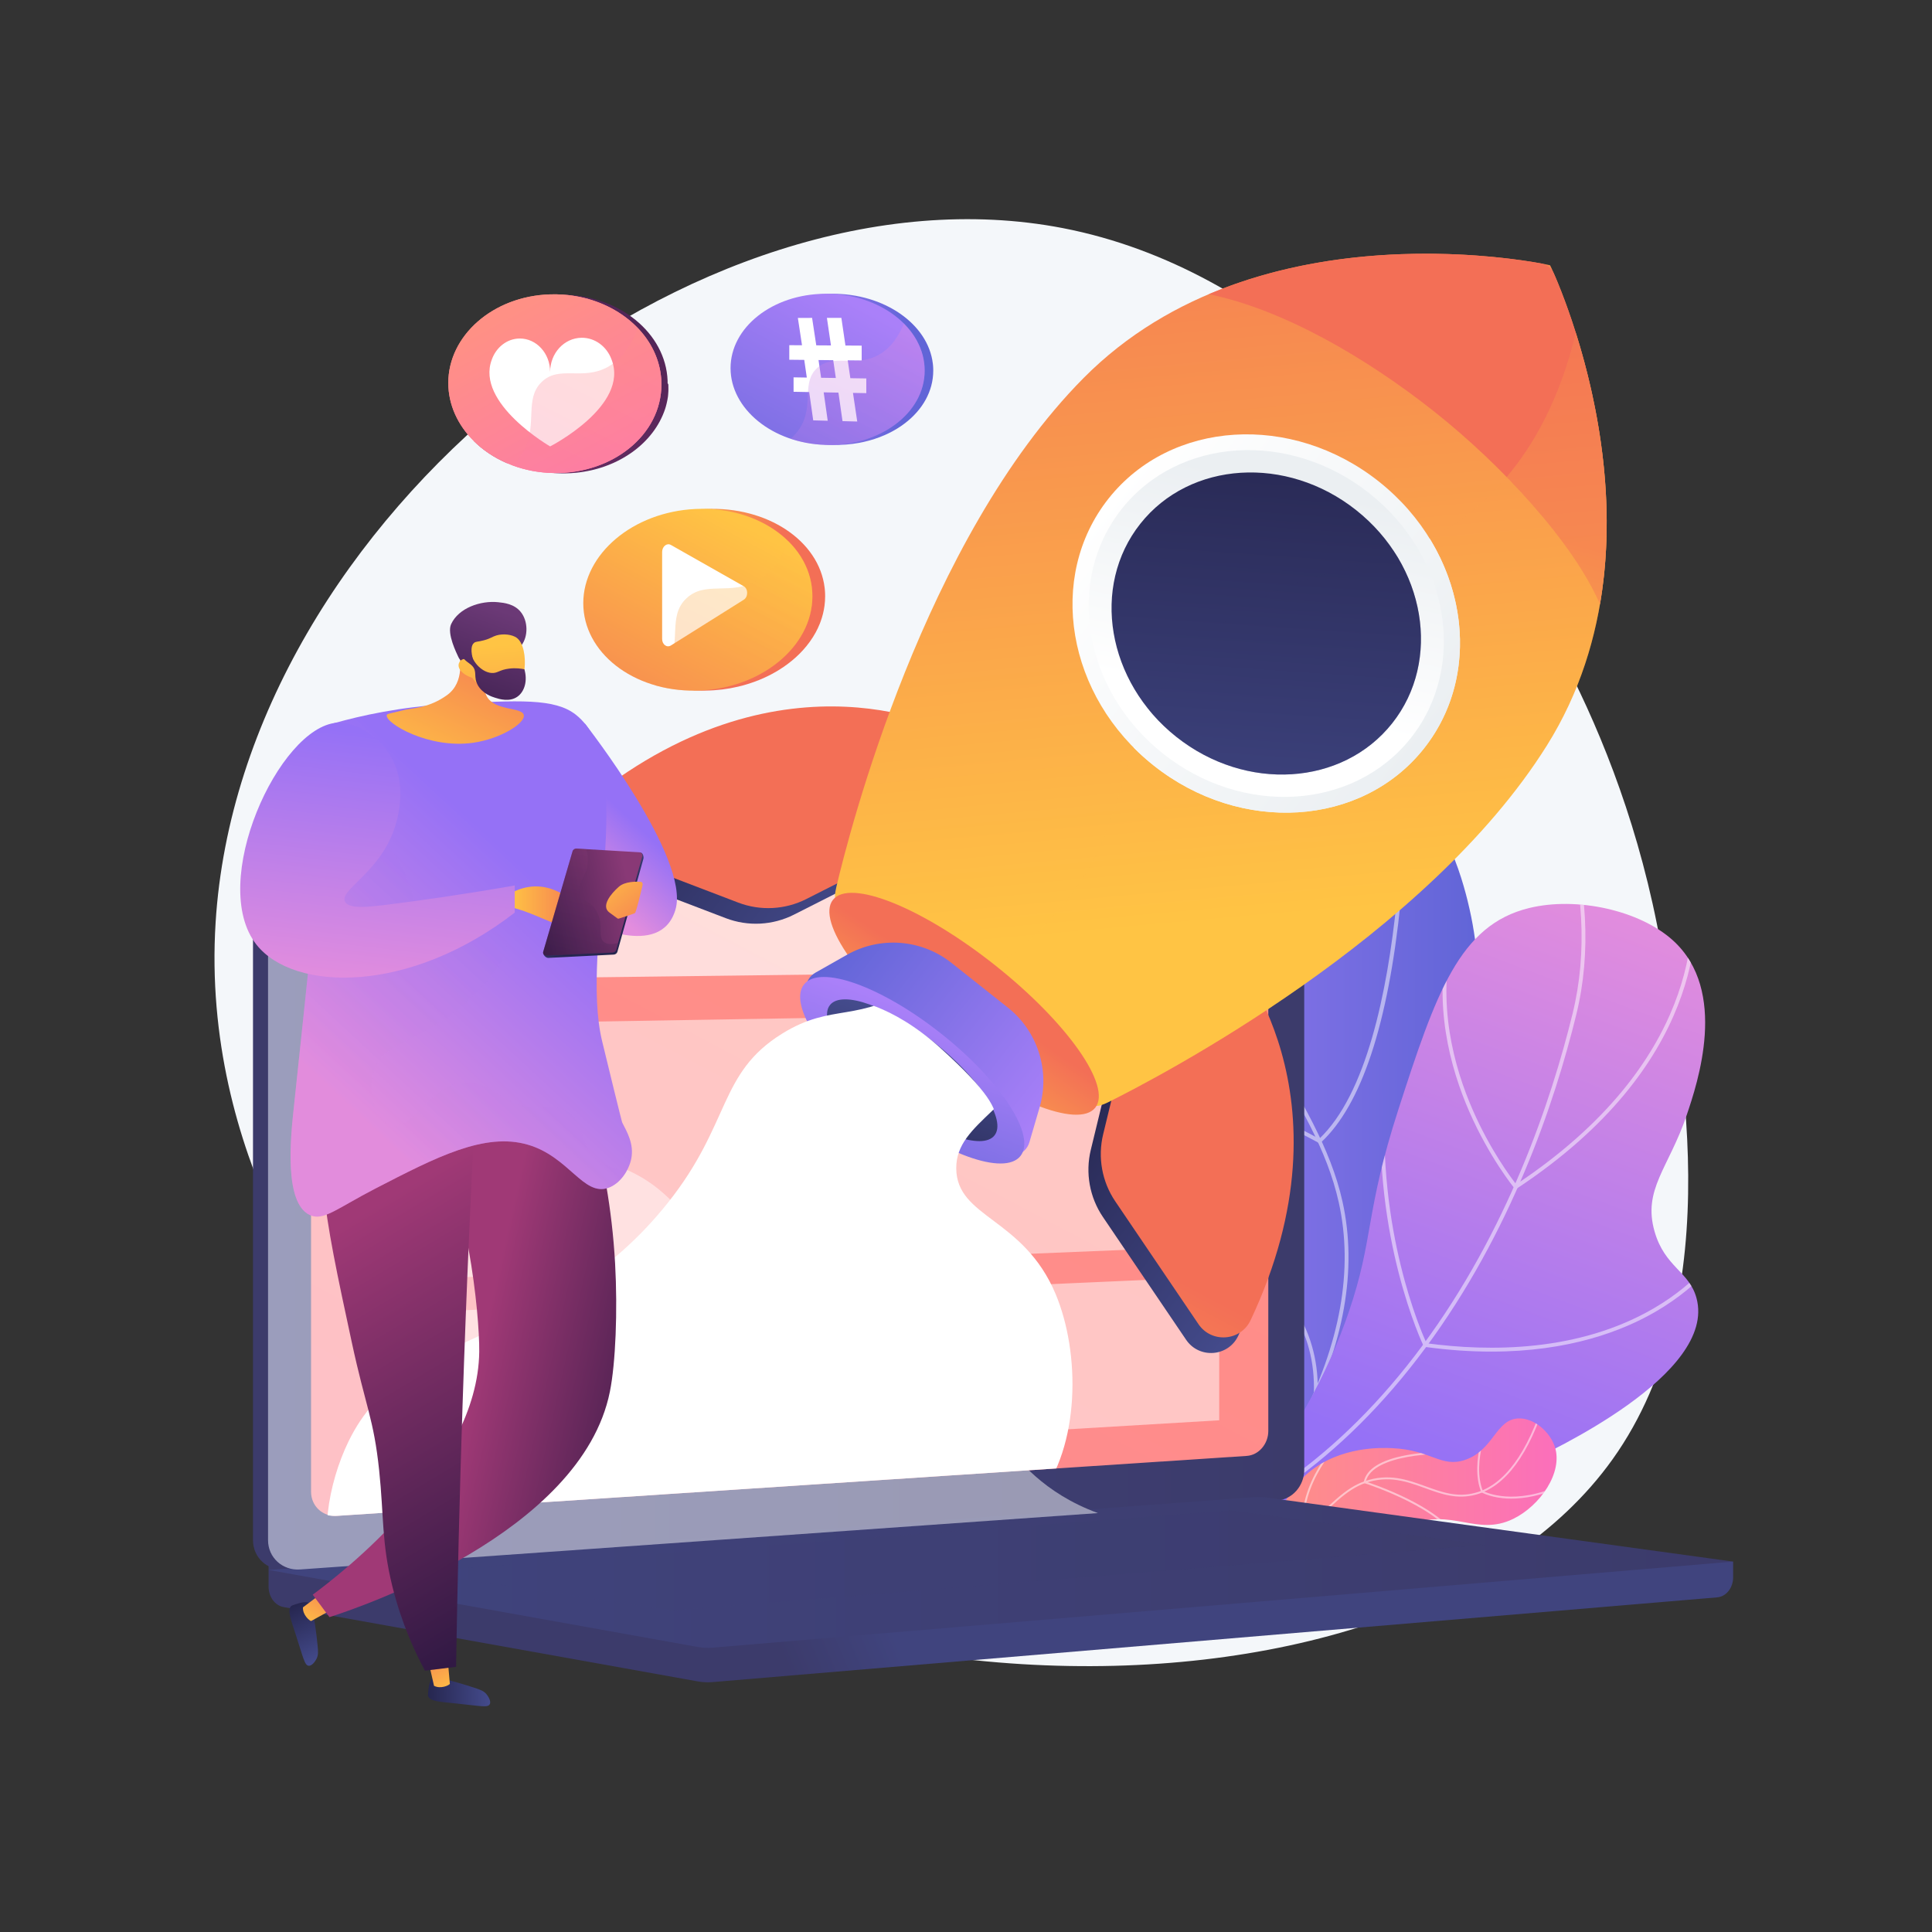 <?xml version="1.0" encoding="utf-8"?>
<!-- Generator: Adobe Illustrator 27.5.0, SVG Export Plug-In . SVG Version: 6.00 Build 0)  -->
<svg version="1.1" xmlns="http://www.w3.org/2000/svg" xmlns:xlink="http://www.w3.org/1999/xlink" x="0px" y="0px"
	 viewBox="0 0 3710 3710" style="enable-background:new 0 0 3710 3710;" xml:space="preserve">
<rect x="0" y="0" width="3710" height="3710" fill="#333333" stroke="none"/>
<g id="Background">
	<g>
		<g>
			<rect style="fill:transparent;" width="3710" height="3710"/>
		</g>
	</g>
</g>
<g id="Illustration">
	<g>
		<path style="fill:#F4F7FA;" d="M3181.89,1775.175c46.765,234.353,141.547,709.328-85.271,1027.073
			c-411.652,576.677-1811.64,536.039-2402.986-191.03c-51.125-62.859-307.589-390.748-279.607-839.734
			c48.537-778.781,924.637-1469.054,1626.768-1333.479c410.924,79.345,684.041,426.457,796.48,569.36
			C2883.612,1066.259,3095.829,1343.902,3181.89,1775.175z"/>
		<g>
			<g>
				<g>
					<defs>
						<path id="SVGID_1_" d="M2326.798,2958.593c37.124-99.07,76.347-249.565,44.049-419.028
							c-42.36-222.248-170.518-281.85-324.992-617.262c-97.672-212.078-163.699-361.066-96.746-491.251
							c52.468-102.019,180.317-180.276,289.561-163.665c90.833,13.812,179.439,94.828,226.716,160.543
							c38.531,53.557,51.646,99.781,100.462,113.913c49.889,14.442,78.219-21.667,121.853-14.27
							c88.488,15.001,127.917,189.946,134.289,218.22c70.886,314.519-94.467,631.889-168.262,769.458
							C2592.712,2628.996,2491.205,2790.542,2326.798,2958.593z"/>
					</defs>
					
						<linearGradient id="SVGID_00000142135570884631047860000009337450784238444945_" gradientUnits="userSpaceOnUse" x1="1921.92" y1="2111.874" x2="2839.27" y2="2111.874">
						<stop  offset="0" style="stop-color:#AA80F9"/>
						<stop  offset="0.996" style="stop-color:#6165D7"/>
					</linearGradient>
					
						<use xlink:href="#SVGID_1_"  style="overflow:visible;fill:url(#SVGID_00000142135570884631047860000009337450784238444945_);"/>
					<clipPath id="SVGID_00000170989034074763157310000015372316810539158178_">
						<use xlink:href="#SVGID_1_"  style="overflow:visible;"/>
					</clipPath>
					<g style="opacity:0.5;clip-path:url(#SVGID_00000170989034074763157310000015372316810539158178_);">
						<path style="fill:#FFFFFF;" d="M2273.722,3049.86l-5.377-4.999c97.562-104.931,174.018-210.351,227.25-313.333
							c78.467-151.81,103.775-293.994,75.216-422.602c-22.371-100.743-76.173-190.045-150.636-313.642
							c-59.445-98.671-110.482-163.246-155.511-220.219c-58.878-74.5-105.385-133.345-142.741-233.62
							c-37.905-101.763-53.511-213.809-46.384-333.026l7.328,0.437c-7.063,118.19,8.393,229.229,45.94,330.026
							c36.952,99.193,83.142,157.637,141.619,231.63c45.166,57.145,96.354,121.914,156.039,220.983
							c72.007,119.52,128.885,213.925,151.518,315.839c28.939,130.333,3.417,274.188-75.865,427.566
							C2448.579,2838.473,2371.735,2944.441,2273.722,3049.86z"/>
						<path style="fill:#FFFFFF;" d="M2370.825,1924.862c-21.905,0-94.554-2.576-181.034-33.277
							c-95.389-33.865-227.734-109.832-316.522-279.431l6.503-3.406c87.62,167.366,218.129,242.366,312.184,275.814
							c89.054,31.667,163.162,33.116,181.124,32.951c-35.611-213.947,6.701-380.036,48.65-481.943
							c45.793-111.25,101.168-172.293,101.724-172.898l5.41,4.964c-0.549,0.597-55.193,60.899-100.48,171.053
							c-41.777,101.625-83.906,267.702-47.359,481.784l0.699,4.089l-4.145,0.197
							C2377.447,1924.764,2375.098,1924.862,2370.825,1924.862z"/>
						<path style="fill:#FFFFFF;" d="M2534.385,2195.875l-2.323-1.311c-1.162-0.652-117.588-65.864-247.09-108.387
							c-128.713-42.268-346.494,28.462-348.681,29.183l-2.294-6.973c2.205-0.726,222.252-72.201,353.263-29.187
							c120.015,39.407,228.831,98.184,246.05,107.661c180.643-170.761,161.868-781.714,161.656-787.887l7.335-0.251
							c0.054,1.556,5.13,157.573-12.623,332.512c-23.891,235.438-75.477,391.157-153.328,462.833L2534.385,2195.875z"/>
						<path style="fill:#FFFFFF;" d="M2522.027,2693.819l0.466-7.301c7.744-121.485-49.26-216.908-169.425-283.62
							c-89.936-49.928-183.303-64.023-184.235-64.161l1.061-7.263c0.947,0.138,95.644,14.434,186.738,65.005
							c118.689,65.893,178.582,163.66,173.58,283.104c22.719-15.608,106.292-75.346,200.479-171.214
							c101.469-103.28,236.37-270.828,302.817-482.506l129.096-411.261l7.005,2.198l-129.096,411.261
							c-66.905,213.142-202.638,381.712-304.72,485.593c-110.579,112.522-206.674,175.552-207.632,176.174L2522.027,2693.819z"/>
					</g>
				</g>
			</g>
			<g>
				<g>
					<defs>
						<path id="SVGID_00000023275108963909559480000017261846173538262168_" d="M2342.522,2930.809
							c167.04-0.526,379.757-25.029,582.786-119.297c51.813-24.057,371.892-172.674,332.467-318.735
							c-13.888-51.45-60.655-59.133-80.424-127.597c-23.426-81.125,27.241-122.266,61.636-224.003
							c20.523-60.705,80.586-238.361-26.453-335.335c-63.964-57.948-184.705-84.464-276.187-62.149
							c-134.185,32.732-179.126,164.106-251.324,387.71c-64,198.216-46.572,246.543-95.149,388.473
							C2553.822,2625.21,2485.411,2770.423,2342.522,2930.809z"/>
					</defs>
					
						<linearGradient id="SVGID_00000122002343622576423290000005356259129093574316_" gradientUnits="userSpaceOnUse" x1="3168.577" y1="1749.677" x2="2767.754" y2="2825.571">
						<stop  offset="0.004" style="stop-color:#E38DDD"/>
						<stop  offset="1" style="stop-color:#9571F6"/>
					</linearGradient>
					
						<use xlink:href="#SVGID_00000023275108963909559480000017261846173538262168_"  style="overflow:visible;fill:url(#SVGID_00000122002343622576423290000005356259129093574316_);"/>
					<clipPath id="SVGID_00000029752623613865299630000005449557778021633424_">
						<use xlink:href="#SVGID_00000023275108963909559480000017261846173538262168_"  style="overflow:visible;"/>
					</clipPath>
					<g style="opacity:0.5;clip-path:url(#SVGID_00000029752623613865299630000005449557778021633424_);">
						<path style="fill:#FFFFFF;" d="M1913.418,3025.933c-93.396,0-188.995-12.414-286.08-37.235l1.818-7.113
							c183.312,46.866,361.256,49.224,528.885,7.02c223.306-56.224,416.142-192.243,573.148-404.277
							c163.535-220.854,247.244-468.834,288.666-637.974c28.674-117.068,21.633-246.308-20.923-384.127l7.012-2.165
							c42.957,139.106,50.034,269.661,21.045,388.038c-41.587,169.796-125.637,418.763-289.899,640.597
							c-158.042,213.436-352.259,350.38-577.257,407.029C2079.839,3015.866,1997.521,3025.933,1913.418,3025.933z"/>
						<path style="fill:#FFFFFF;" d="M2910.083,2284.101l-2.104-2.545c-0.473-0.575-47.951-58.543-86.717-147.368
							c-35.819-82.076-71.383-208.109-37.385-342.436l7.12,1.803c-33.47,132.233,1.595,256.518,36.909,337.495
							c33.772,77.451,74.198,131.152,83.68,143.249c351.656-233.814,345.508-497.019,335.212-572.277
							c-0.319-2.328-0.43-3.166-0.43-3.791h7.342h-3.671l3.671-0.057c0.021,0.432,0.161,1.393,0.362,2.854
							c10.472,76.53,16.811,344.617-341.235,581.254L2910.083,2284.101z"/>
						<path style="fill:#FFFFFF;" d="M2863.936,2595.472c-39.293,0-81.766-2.755-127.573-9.025l-1.943-0.265l-0.86-1.766
							c-0.986-2.029-98.476-206.063-80.296-484.953l18.324-281.148l7.328,0.477l-18.323,281.148
							c-17.151,263.117,69.286,458.984,78.747,479.501c119.707,16.142,291.99,17.322,436.914-67.4
							c87.107-50.923,123.446-109.631,123.804-110.219l6.278,3.809c-1.488,2.45-37.421,60.626-125.956,112.503
							C3115.915,2555.905,3012.822,2595.472,2863.936,2595.472z"/>
					</g>
				</g>
			</g>
			<g>
				<g>
					<defs>
						<path id="SVGID_00000042713866876469628020000004099912193948456596_" d="M2440.771,3005.961
							c-0.428-16.97-1.417-117.028,72.248-178.332c61.67-51.322,142.147-47.593,160.789-46.729
							c75.065,3.478,93.661,38.253,139.844,22.42c54.84-18.802,58.66-78.138,102.459-79.546
							c30.215-0.971,60.379,26.239,69.619,54.355c16.22,49.351-28.152,113.258-79.809,138.497
							c-71.169,34.772-117.839-22.579-201.98,12.602c-48.896,20.444-47.941,46.002-99.128,68.81
							C2545.373,3024.523,2483.932,3016.864,2440.771,3005.961z"/>
					</defs>
					
						<linearGradient id="SVGID_00000042723852823731022720000006682105604569490324_" gradientUnits="userSpaceOnUse" x1="2440.696" y1="2869.885" x2="2989.127" y2="2869.885">
						<stop  offset="0" style="stop-color:#FF9085"/>
						<stop  offset="1" style="stop-color:#FB6FBB"/>
					</linearGradient>
					
						<use xlink:href="#SVGID_00000042713866876469628020000004099912193948456596_"  style="overflow:visible;fill:url(#SVGID_00000042723852823731022720000006682105604569490324_);"/>
					<clipPath id="SVGID_00000176754990557760428680000006014324720919716737_">
						<use xlink:href="#SVGID_00000042713866876469628020000004099912193948456596_"  style="overflow:visible;"/>
					</clipPath>
					<g style="opacity:0.5;clip-path:url(#SVGID_00000176754990557760428680000006014324720919716737_);">
						<path style="fill:#FFFFFF;" d="M2417.435,3043.638l-2.918-2.23c25.218-32.938,52.798-64.763,81.977-94.59
							c58.405-59.703,87.724-89.671,123.453-102.215c46.503-16.32,82.734-3.15,117.771,9.583
							c31.011,11.266,60.309,21.912,95.332,12.41c55.648-15.092,100.405-76.098,133.018-181.323l3.506,1.086
							c-33.012,106.505-78.622,168.337-135.564,183.778c-36.145,9.805-65.969-1.029-97.544-12.503
							c-34.442-12.51-70.053-25.454-115.301-9.569c-34.926,12.261-64.041,42.023-122.048,101.319
							C2470.043,2979.106,2442.559,3010.818,2417.435,3043.638z"/>
						<path style="fill:#FFFFFF;" d="M2902.196,2877.778c-6.041,0-11.49-0.315-16.33-0.812
							c-26.229-2.689-40.228-10.87-40.813-11.218l-0.531-0.317l-0.233-0.575c-23.235-57.767,14.469-141.039,14.853-141.874
							l3.334,1.534c-0.376,0.817-37.156,82.09-15.022,138.364c5.887,3.123,60.571,29.54,151.073-12.119l1.534,3.334
							C2959.49,2872.77,2926.209,2877.778,2902.196,2877.778z"/>
						<path style="fill:#FFFFFF;" d="M2800.773,2966.545c-24.146-68.619-179.202-117.968-180.765-118.459l-1.57-0.491l0.319-1.613
							c4.944-25.18,32.84-42.611,82.906-51.81c36.866-6.774,72.763-6.324,73.143-6.326l-0.057,3.671
							c-1.344-0.005-138.64-1.382-152.041,53.583c7.823,2.558,43.111,14.479,80.368,33.033
							c56.702,28.24,90.739,57.577,101.161,87.193L2800.773,2966.545z"/>
						<path style="fill:#FFFFFF;" d="M2699.544,2992.887c-41.971-98.035-193.413-49.898-194.94-49.405l-2.069,0.676l-0.319-2.153
							c-13.684-93.278,70.168-177.816,71.018-178.659l2.588,2.603c-0.828,0.824-82.124,82.811-70.265,173.406
							c18.697-5.521,156.834-42.566,197.364,52.086L2699.544,2992.887z"/>
					</g>
				</g>
			</g>
		</g>
		<g>
			
				<linearGradient id="SVGID_00000015317161948327811840000010795671676217555639_" gradientUnits="userSpaceOnUse" x1="1703.67" y1="3106.809" x2="1506.108" y2="3189.785">
				<stop  offset="0" style="stop-color:#40447E"/>
				<stop  offset="0.996" style="stop-color:#3C3B6B"/>
			</linearGradient>
			<path style="fill:url(#SVGID_00000015317161948327811840000010795671676217555639_);" d="M3328.101,2998.703l-2812.363-24.494
				v72.473c0,19.67,12.267,36.397,28.879,39.377l795.252,142.712c9.438,1.694,19.009,2.143,28.532,1.34l1929.137-162.715
				c17.223-1.452,30.562-18.23,30.562-38.44V2998.703z"/>
			
				<linearGradient id="SVGID_00000034078881572494536260000013908594874974169251_" gradientUnits="userSpaceOnUse" x1="1439.864" y1="2236.085" x2="1225.458" y2="2326.136">
				<stop  offset="0" style="stop-color:#40447E"/>
				<stop  offset="0.996" style="stop-color:#3C3B6B"/>
			</linearGradient>
			<path style="fill:url(#SVGID_00000034078881572494536260000013908594874974169251_);" d="M2422.766,2881.221L546.691,3013.801
				c-33.571,2.372-60.867-22.837-60.867-56.312V1616.318c0-33.476,27.296-60.614,60.867-60.614h1876.074
				c27.657,0,50.019,24.532,50.019,54.794v1212.393C2472.785,2853.153,2450.423,2879.266,2422.766,2881.221z"/>
			
				<linearGradient id="SVGID_00000176760730990244509790000017855374822414255235_" gradientUnits="userSpaceOnUse" x1="514.737" y1="2284.526" x2="2504.503" y2="2284.526">
				<stop  offset="0" style="stop-color:#40447E"/>
				<stop  offset="0.996" style="stop-color:#3C3B6B"/>
			</linearGradient>
			<path style="fill:url(#SVGID_00000176760730990244509790000017855374822414255235_);" d="M2504.503,1610.481V2822.88
				c0,30.287-23.257,56.389-50.937,58.335l-344.768,24.34L576.326,3013.816c-33.555,2.35-61.589-22.834-61.589-56.315V1616.318
				c0-33.48,28.304-61.234,61.859-61.234h1876.07C2480.346,1555.083,2504.503,1580.23,2504.503,1610.481z"/>
			
				<linearGradient id="SVGID_00000057125114192704642990000017711151547946949567_" gradientUnits="userSpaceOnUse" x1="1796.346" y1="1688.716" x2="-1155.263" y2="7283.555">
				<stop  offset="0" style="stop-color:#FF9085"/>
				<stop  offset="1" style="stop-color:#FB6FBB"/>
			</linearGradient>
			<path style="fill:url(#SVGID_00000057125114192704642990000017711151547946949567_);" d="M2394.235,2795.745L646.868,2910.909
				c-27.32,1.8-49.521-18.891-49.521-46.219V1690.493c0-27.328,22.201-49.575,49.521-49.688l1747.367-7.231
				c22.816-0.095,41.271,20.007,41.271,44.899v1069.483C2435.505,2772.846,2417.05,2794.241,2394.235,2795.745z"/>
			<path style="fill:#FFFFFF;" d="M1580.9,1592.389c0,12.461-9.656,22.593-21.58,22.629c-11.939,0.037-21.627-10.059-21.627-22.549
				c0-12.49,9.689-22.622,21.627-22.63C1571.244,1569.83,1580.9,1579.926,1580.9,1592.389z"/>
			
				<linearGradient id="SVGID_00000139274423672522792470000000813413575949453498_" gradientUnits="userSpaceOnUse" x1="515.738" y1="3019.601" x2="3328.101" y2="3019.601">
				<stop  offset="0" style="stop-color:#40447E"/>
				<stop  offset="0.996" style="stop-color:#3C3B6B"/>
			</linearGradient>
			<path style="fill:url(#SVGID_00000139274423672522792470000000813413575949453498_);" d="M2405.868,2875.208L515.738,3014.762
				l824.131,147.894c9.438,1.694,19.009,2.143,28.532,1.34l1959.699-165.292l-892.167-122.547
				C2425.957,2874.785,2415.894,2874.468,2405.868,2875.208z"/>
			
				<linearGradient id="SVGID_00000169536377535483082070000003058494369748525452_" gradientUnits="userSpaceOnUse" x1="791.538" y1="2996.558" x2="2852.138" y2="2996.558">
				<stop  offset="0" style="stop-color:#40447E"/>
				<stop  offset="0.996" style="stop-color:#3C3B6B"/>
			</linearGradient>
			<polygon style="opacity:0.3;fill:url(#SVGID_00000169536377535483082070000003058494369748525452_);" points="791.538,3018.271 
				2365.127,2900.357 2852.138,2966.713 1292.105,3092.758 			"/>
			<g>
				<path style="opacity:0.7;fill:#FFFFFF;" d="M2435.72,1860.606l-1838.587,22.84v-207.703c0-23.29,18.88-42.17,42.17-42.17
					H2393.55c23.29,0,42.17,18.88,42.17,42.17V1860.606z"/>
				<g style="opacity:0.5;">
					<polygon style="fill:#FFFFFF;" points="1749.822,2417.043 710.315,2459.994 710.315,1968.963 1749.822,1951.532 					"/>
					<polygon style="fill:#FFFFFF;" points="2341.268,2392.606 1811.122,2414.51 1811.122,1950.505 2341.268,1941.615 					"/>
					<polygon style="fill:#FFFFFF;" points="2341.268,2727.362 710.315,2824.471 710.315,2524.115 2341.268,2451.498 					"/>
				</g>
				<g>
					
						<linearGradient id="SVGID_00000123419150494717186010000011471921733740976545_" gradientUnits="userSpaceOnUse" x1="677.996" y1="1749.799" x2="728.955" y2="1749.799">
						<stop  offset="0" style="stop-color:#FF9085"/>
						<stop  offset="1" style="stop-color:#FB6FBB"/>
					</linearGradient>
					<path style="fill:url(#SVGID_00000123419150494717186010000011471921733740976545_);" d="M728.955,1749.651
						c0,12.837-11.385,23.323-25.447,23.422c-14.082,0.098-25.512-10.255-25.512-23.125s11.43-23.356,25.512-23.422
						C717.57,1726.46,728.955,1736.813,728.955,1749.651z"/>
					
						<linearGradient id="SVGID_00000148626700425161796360000005491406749723971740_" gradientUnits="userSpaceOnUse" x1="770.492" y1="1749.263" x2="820.983" y2="1749.263">
						<stop  offset="0" style="stop-color:#FF9085"/>
						<stop  offset="1" style="stop-color:#FB6FBB"/>
					</linearGradient>
					<path style="fill:url(#SVGID_00000148626700425161796360000005491406749723971740_);" d="M820.983,1749.116
						c0,12.778-11.28,23.216-25.213,23.313c-13.952,0.097-25.277-10.209-25.277-23.02c0-12.811,11.325-23.248,25.277-23.313
						C809.703,1726.032,820.983,1736.338,820.983,1749.116z"/>
					
						<linearGradient id="SVGID_00000133527975345830191500000006077292434988143489_" gradientUnits="userSpaceOnUse" x1="862.139" y1="1748.732" x2="912.167" y2="1748.732">
						<stop  offset="0" style="stop-color:#FF9085"/>
						<stop  offset="1" style="stop-color:#FB6FBB"/>
					</linearGradient>
					<path style="fill:url(#SVGID_00000133527975345830191500000006077292434988143489_);" d="M912.167,1748.587
						c0,12.72-11.177,23.109-24.983,23.205c-13.824,0.096-25.046-10.163-25.046-22.915s11.221-23.141,25.046-23.206
						C900.99,1725.608,912.167,1735.867,912.167,1748.587z"/>
				</g>
			</g>
			<path style="opacity:0.48;fill:#FFFFFF;" d="M2108.348,2905.554L576.101,3013.816c-33.555,2.35-61.364-22.834-61.364-56.315
				v-1190.74c7.342,6.792,13.859,13.217,21.275,19.237c114.65,92.807,244.747,3.268,365.16,100.003
				c99.23,79.774,41.754,166.23,156.955,277.319c91.155,87.851,150.249,55.031,240.928,152.684
				c81.866,88.108,49.224,132.125,115.782,191.084c109.731,97.285,223.479-1.322,368.086,76.506
				c115.971,62.373,97.329,155.951,204.858,250.85C2017.59,2860.766,2056.586,2886.611,2108.348,2905.554z"/>
		</g>
		<g>
			
				<linearGradient id="SVGID_00000137813492881635349660000009121001357737710499_" gradientUnits="userSpaceOnUse" x1="1374.208" y1="2.502" x2="761.567" y2="1534.107">
				<stop  offset="0" style="stop-color:#311944"/>
				<stop  offset="1" style="stop-color:#893976"/>
			</linearGradient>
			<path style="fill:url(#SVGID_00000137813492881635349660000009121001357737710499_);" d="M1283.415,738.823
				c0,5.405,0.38,10.755-0.188,16.025c-0.243,2.27-0.203,4.513-0.554,6.729c-0.702,4.459-1.425,8.864-2.533,13.188
				c-0.541,2.162-1.05,4.323-1.672,6.458c-0.433,1.405-0.85,2.838-1.309,4.243c-11.026,33.022-33.461,61.64-63.375,82.988
				c-0.649,0.46-1.26,0.919-1.908,1.351c-10.296,7.188-21.425,13.485-33.288,18.862c-0.73,0.325-1.457,0.649-2.213,0.973
				c-5.216,2.297-10.565,4.404-16.05,6.323c-2.324,0.811-4.702,1.595-7.08,2.324c-1.594,0.513-3.189,1-4.809,1.459
				c-2.405,0.703-4.837,1.351-7.297,1.973c-1.622,0.405-3.27,0.811-4.918,1.189c-20.646,4.756-42.562,6.864-65.126,5.865
				c-1.676-0.082-3.352-0.162-5-0.271c-0.487-0.027-0.972-0.081-1.432-0.108c-0.136,0-0.27-0.027-0.406-0.027
				c-1.053-0.081-2.107-0.135-3.134-0.243c-0.541-0.054-1.054-0.081-1.568-0.135c-1.135-0.108-2.297-0.216-3.432-0.325
				c-0.487-0.054-0.972-0.135-1.459-0.189c-1.162-0.108-2.351-0.243-3.512-0.405c-0.433-0.054-0.838-0.108-1.271-0.162
				c-1.243-0.162-2.486-0.324-3.757-0.513c-0.297-0.054-0.621-0.108-0.945-0.162c-1.379-0.189-2.73-0.405-4.109-0.648
				c-0.189-0.027-0.377-1.578-0.54-1.605c-1.54-0.27-3.081-2.361-4.594-2.361h-0.026c-12.864,0-25.241-4.395-36.995-8.745
				c0.026-0.027,0.026,0.735,0.054,0.708c-3.675-1.351-7.297-2.43-10.864-3.97c-3.161-1.378-6.27-2.62-9.323-4.106
				c-1.486,1.189-3.216,2.527-5.134,3.851c-24.564-10.566-46.21-25.057-63.775-42.514c2.055-2.783,4.027-5.678,5.837-8.732
				c-25.321-28.861-40.184-64.331-40.184-102.136c0-90.663,85.474-166.755,195.568-170.079c3.594-0.108,5.889-0.132,9.429-0.078
				c107.877,1.378,197.813,72.993,201.484,165.304v0.108c0,1.162,0,2.351,0,3.54v0.54
				C1282.008,736.471,1283.415,737.634,1283.415,738.823z"/>
			<g>
				
					<linearGradient id="SVGID_00000116933768440758078680000002546787491981004203_" gradientUnits="userSpaceOnUse" x1="989.368" y1="595.348" x2="1271.366" y2="1118.37">
					<stop  offset="0" style="stop-color:#FF9085"/>
					<stop  offset="1" style="stop-color:#FB6FBB"/>
				</linearGradient>
				<path style="fill:url(#SVGID_00000116933768440758078680000002546787491981004203_);" d="M1270.094,738.201
					c0,96.825-93.662,171.571-205.836,170.166c-2.594-0.027-5.215-0.108-7.836-0.216c-2.378-0.107-4.755-0.243-7.107-0.432
					c-2.406-0.162-4.81-0.379-7.189-0.622c-0.486-0.054-0.973-0.081-1.459-0.162c-1.54-0.162-3.053-0.325-4.593-0.54
					c-1.513-0.189-3-0.378-4.513-0.622c-2.163-0.297-4.324-0.648-6.459-1.027c-1.297-0.243-2.568-0.459-3.837-0.702
					c-12.836-2.487-25.213-5.946-36.968-10.323c-3.621-1.351-7.161-2.756-10.647-4.27c-24.564-10.566-46.21-25.105-63.775-42.562
					c-30.672-30.374-49.019-69.504-49.019-111.525c0-90.663,85.474-166.761,195.567-170.085c8.566-0.27,17.026-0.081,25.375,0.54
					c89.515,6.465,164.132,61.345,183.414,134.832c0.003,0.01,0.005,0.019,0.008,0.029c0.484,1.849,0.94,3.706,1.354,5.578
					c0.135,0.603,0.255,1.21,0.381,1.816c0.31,1.488,0.623,2.976,0.887,4.478c0.393,2.205,0.746,4.421,1.038,6.653
					c-0.028,0.027,0,0.054,0,0.108c0.108,0.837,0.216,1.702,0.297,2.54c0.136,1.054,0.243,2.108,0.325,3.162
					c0.108,1.162,0.216,2.351,0.271,3.513c0.026,0.352,0.054,0.73,0.08,1.081c0.082,1.351,0.136,2.702,0.162,4.053
					C1270.068,735.174,1270.094,736.688,1270.094,738.201z"/>
				
					<linearGradient id="SVGID_00000036246759156155494180000016366942201356047490_" gradientUnits="userSpaceOnUse" x1="989.368" y1="595.348" x2="1271.366" y2="1118.37">
					<stop  offset="0" style="stop-color:#FF9085"/>
					<stop  offset="1" style="stop-color:#FB6FBB"/>
				</linearGradient>
				<path style="fill:url(#SVGID_00000036246759156155494180000016366942201356047490_);" d="M1270.094,738.201
					c0,96.825-93.662,171.571-205.836,170.166c-2.594-0.027-5.215-0.108-7.836-0.216c-2.378-0.107-4.755-0.243-7.107-0.432
					c-2.406-0.162-4.81-0.379-7.189-0.622c-0.486-0.054-0.973-0.081-1.459-0.162c-1.54-0.162-3.053-0.325-4.593-0.54
					c-1.513-0.189-3-0.378-4.513-0.622c-2.163-0.297-4.324-0.648-6.459-1.027c-1.297-0.243-2.568-0.459-3.837-0.702
					c-12.836-2.487-25.213-5.946-36.968-10.323c-3.621-1.351-7.161-2.756-10.647-4.27c-24.564-10.566-46.21-25.105-63.775-42.562
					c-30.672-30.374-49.019-69.504-49.019-111.525c0-90.663,85.474-166.761,195.567-170.085c8.566-0.27,17.026-0.081,25.375,0.54
					c89.515,6.465,164.132,61.345,183.414,134.832c0.003,0.01,0.005,0.019,0.008,0.029c0.484,1.849,0.94,3.706,1.354,5.578
					c0.135,0.603,0.255,1.21,0.381,1.816c0.31,1.488,0.623,2.976,0.887,4.478c0.393,2.205,0.746,4.421,1.038,6.653
					c-0.028,0.027,0,0.054,0,0.108c0.108,0.837,0.216,1.702,0.297,2.54c0.136,1.054,0.243,2.108,0.325,3.162
					c0.108,1.162,0.216,2.351,0.271,3.513c0.026,0.352,0.054,0.73,0.08,1.081c0.082,1.351,0.136,2.702,0.162,4.053
					C1270.068,735.174,1270.094,736.688,1270.094,738.201z"/>
				<g>
					<path style="fill:#FFFFFF;" d="M944.276,690.878L944.276,690.878c8.276-23.599,28.953-40.54,53.384-40.833
						c32.261-0.388,58.751,28.337,58.751,64.164c0-35.827,26.798-65.192,60.287-65.595c26.008-0.313,48.469,16.896,57.578,41.554
						l0.001,0c34.91,88.99-117.866,167.071-117.866,167.071S913.127,774.537,944.276,690.878z"/>
				</g>
				<g style="opacity:0.3;">
					
						<linearGradient id="SVGID_00000179645068524627340280000000418506534484902846_" gradientUnits="userSpaceOnUse" x1="-1475.391" y1="625.212" x2="-1198.975" y2="1179.911" gradientTransform="matrix(-1 0 0 1 -258.321 0)">
						<stop  offset="0" style="stop-color:#FF9085"/>
						<stop  offset="1" style="stop-color:#FB6FBB"/>
					</linearGradient>
					<path style="fill:url(#SVGID_00000179645068524627340280000000418506534484902846_);" d="M1007.356,862.781
						c24.243-49.516-0.264-96.917,32.571-129.08c33.845-33.152,78.578-1.876,127.696-29.308
						c19.267-10.761,40.875-31.492,57.064-74.319c28.38,29.632,45.401,67.193,45.401,108.115
						c0,99.069-98.064,175.056-213.677,169.958c-25.694-1.133-50.005-6.192-72.16-14.383
						C995.149,883.583,1002.392,872.92,1007.356,862.781z"/>
				</g>
			</g>
		</g>
		<g>
			
				<linearGradient id="SVGID_00000165944829090269852190000009963467626982340256_" gradientUnits="userSpaceOnUse" x1="1206.375" y1="976.101" x2="1357.873" y2="1149.482">
				<stop  offset="0" style="stop-color:#FFC444"/>
				<stop  offset="0.996" style="stop-color:#F36F56"/>
			</linearGradient>
			<path style="fill:url(#SVGID_00000165944829090269852190000009963467626982340256_);" d="M1583.929,1132.522
				c0.067,0.74,0.129,1.481,0.184,2.224c0.046,0.613,0.09,1.226,0.127,1.841c0.055,0.889,0.096,1.782,0.133,2.675
				c0.02,0.493,0.046,0.985,0.061,1.48c0.043,1.402,0.069,2.808,0.069,4.22c0,6.146-0.406,12.226-1.198,18.222
				c-1.386,10.494-3.953,20.736-7.594,30.644c-0.52,1.416-1.062,2.825-1.626,4.226c-2.255,5.606-4.855,11.1-7.781,16.466
				c-6.584,12.073-14.816,23.498-24.468,34.103c-2.145,2.357-4.36,4.673-6.642,6.947c-2.282,2.273-4.632,4.505-7.048,6.692
				c-9.661,8.748-20.362,16.786-31.944,23.995c-1.448,0.901-2.909,1.788-4.385,2.664c-2.95,1.749-5.954,3.446-9.009,5.088
				c-10.693,5.747-22.013,10.823-33.854,15.147c-3.383,1.235-6.809,2.409-10.274,3.52c-3.465,1.11-6.971,2.157-10.514,3.14
				c-3.543,0.983-7.123,1.899-10.739,2.749c-19.884,4.673-40.826,7.316-62.406,7.614c-1.849,0.025-3.692,0.031-5.529,0.022
				c-0.59-0.003-1.176-0.017-1.764-0.024c-1.252-0.013-2.504-0.028-3.75-0.057c-0.671-0.016-1.339-0.043-2.008-0.063
				c-1.162-0.036-2.323-0.073-3.48-0.122c-0.685-0.029-1.366-0.067-2.05-0.101c-1.144-0.057-2.288-0.117-3.427-0.187
				c-0.664-0.041-1.325-0.089-1.986-0.134c-1.163-0.08-2.323-0.165-3.48-0.259c-0.624-0.051-1.246-0.105-1.869-0.16
				c-1.204-0.105-2.405-0.218-3.603-0.339c-0.562-0.057-1.123-0.115-1.683-0.175c-1.28-0.137-2.555-0.283-3.827-0.437
				c-0.467-0.056-0.934-0.112-1.4-0.171c-1.408-0.177-2.81-0.366-4.208-0.564c-0.321-0.046-0.644-0.09-0.965-0.136
				c-1.622-0.235-3.237-0.485-4.845-0.748c-0.093-0.015-0.187-0.029-0.281-0.045c-10.286-1.691-20.285-3.93-29.936-6.689
				c0.009-0.009,0.018-0.016,0.027-0.025c-82.483-23.627-140.169-84.843-140.169-157.432c0-94.373,97.494-175.332,220.233-180.939
				c118.527-5.415,217.756,61.093,228.502,151.281c0.07,0.586,0.142,1.173,0.205,1.762
				C1583.801,1131.13,1583.866,1131.825,1583.929,1132.522z"/>
			<g>
				
					<linearGradient id="SVGID_00000111192339974924128820000006572392625476171932_" gradientUnits="userSpaceOnUse" x1="-1678.447" y1="1003.281" x2="-1382.723" y2="1551.763" gradientTransform="matrix(-1 0 0 1 -258.321 0)">
					<stop  offset="0" style="stop-color:#FFC444"/>
					<stop  offset="0.996" style="stop-color:#F36F56"/>
				</linearGradient>
				<path style="fill:url(#SVGID_00000111192339974924128820000006572392625476171932_);" d="M1120.061,1158.332
					c0,94.373,95.383,169.535,215.463,167.845c122.84-1.729,224.513-82.877,224.513-181.214
					c0-98.337-101.672-173.307-224.513-167.57C1215.444,983,1120.061,1063.959,1120.061,1158.332z"/>
				<path style="fill:#FFFFFF;" d="M1271.488,1060.003v166.96c0,10.718,9.075,17.408,16.915,12.487l139.818-87.768
					c8.72-5.474,8.72-20.979,0-25.923l-139.818-79.271C1280.563,1042.043,1271.488,1049.285,1271.488,1060.003z"/>
				<g style="opacity:0.3;">
					
						<linearGradient id="SVGID_00000044878858685697807090000001267486506551812537_" gradientUnits="userSpaceOnUse" x1="-1760.826" y1="1032.348" x2="-1469.225" y2="1617.52" gradientTransform="matrix(-1 0 0 1 -258.321 0)">
						<stop  offset="0" style="stop-color:#FFC444"/>
						<stop  offset="0.996" style="stop-color:#F36F56"/>
					</linearGradient>
					<path style="fill:url(#SVGID_00000044878858685697807090000001267486506551812537_);" d="M1282.401,1282.725
						c26.329-51.851-0.288-99.141,35.34-133.35c36.44-34.989,84.166-4.975,136.008-34.411c20.177-11.456,42.699-32.904,59.5-76.137
						c29.305,28.731,46.789,65.517,46.789,106.136c0,98.337-101.672,179.485-224.513,181.214
						c-27.749,0.391-54.159-3.317-78.357-10.389C1269.087,1304.713,1276.991,1293.378,1282.401,1282.725z"/>
				</g>
			</g>
		</g>
		<g>
			
				<linearGradient id="SVGID_00000081632617456838085640000018157102418448497799_" gradientUnits="userSpaceOnUse" x1="1461.034" y1="701.688" x2="1741.827" y2="716.731">
				<stop  offset="0" style="stop-color:#AA80F9"/>
				<stop  offset="0.996" style="stop-color:#6165D7"/>
			</linearGradient>
			<path style="fill:url(#SVGID_00000081632617456838085640000018157102418448497799_);" d="M1588.13,853.825
				c-0.55-0.038-1.096-0.085-1.644-0.126c-0.997-0.076-1.993-0.153-2.985-0.24c-0.552-0.048-1.1-0.104-1.65-0.156
				c-0.992-0.094-1.984-0.191-2.971-0.296c-0.524-0.056-1.047-0.117-1.569-0.177c-1.021-0.116-2.04-0.236-3.056-0.364
				c-0.476-0.06-0.95-0.123-1.425-0.186c-1.073-0.141-2.143-0.289-3.21-0.444c-0.407-0.059-0.814-0.12-1.22-0.181
				c-1.16-0.175-2.316-0.358-3.468-0.549c-0.304-0.05-0.608-0.1-0.912-0.151c-1.294-0.219-2.583-0.449-3.867-0.688
				c-0.157-0.029-0.315-0.058-0.472-0.087c-10.252-1.929-20.176-4.478-29.692-7.601c0.009-0.008,0.018-0.015,0.026-0.023
				c-69.206-22.754-117.424-75.611-117.424-135.656c0-78.11,81.589-142.033,184.843-142.797
				c100.38-0.742,184.836,58.16,193.868,134.039c0.05,0.414,0.101,0.828,0.146,1.243c0.067,0.623,0.127,1.249,0.184,1.874
				c0.054,0.588,0.104,1.177,0.148,1.767c0.04,0.533,0.079,1.066,0.112,1.601c0.046,0.735,0.08,1.471,0.111,2.209
				c0.017,0.419,0.04,0.838,0.053,1.258c0.036,1.174,0.059,2.351,0.059,3.532c0,39.849-20.747,75.373-54.217,101.022
				c-2.16,1.655-4.372,3.269-6.635,4.84c-2.263,1.571-4.577,3.1-6.94,4.584c-1.181,0.742-2.375,1.474-3.58,2.194
				c-2.411,1.44-4.869,2.835-7.373,4.184c-2.504,1.349-5.053,2.651-7.645,3.906c-2.194,1.062-4.426,2.082-6.68,3.074
				c-12.635,5.562-26.199,10.022-40.469,13.218c-2.741,0.614-5.504,1.187-8.295,1.707c-16.851,3.137-34.587,4.534-52.849,3.945
				c-1.558-0.051-3.112-0.117-4.66-0.195c-0.483-0.024-0.963-0.058-1.445-0.085C1590.261,853.96,1589.193,853.899,1588.13,853.825z"
				/>
			<g>
				
					<linearGradient id="SVGID_00000054226621993708123680000010383678093807168686_" gradientUnits="userSpaceOnUse" x1="-1912.931" y1="588.222" x2="-1671.668" y2="1035.693" gradientTransform="matrix(-1 0 0 1 -258.321 0)">
					<stop  offset="0" style="stop-color:#AA80F9"/>
					<stop  offset="0.996" style="stop-color:#6165D7"/>
				</linearGradient>
				<path style="fill:url(#SVGID_00000054226621993708123680000010383678093807168686_);" d="M1402.871,706.902
					c0,78.11,80.139,144.065,181.557,147.399c104.366,3.431,191.223-60.406,191.223-142.674
					c0-82.268-86.857-148.306-191.223-147.521C1483.01,564.868,1402.871,628.792,1402.871,706.902z"/>
				<g>
					<path style="fill:#FFFFFF;" d="M1617.859,808.695l-7.822-54.754l-28.328-0.534l7.761,54.538l-27.858-0.735l-7.701-54.326
						l-30.025-0.565v-27.7l25.413,0.38l-4.913-33.893l-28.728-0.293v-27.969l24.435,0.153l-7.96-52.501l27.32-0.029l8.021,52.703
						l28.215,0.177l-7.773-52.911l27.75-0.03l7.833,53.115l31.19,0.196v28.516l-26.795-0.274l5.029,34.29l30.636,0.458v28.243
						l-25.601-0.482l8.198,54.975L1617.859,808.695z M1605.04,725.831l-4.99-34.158l-28.249-0.288l4.951,34.023L1605.04,725.831z"/>
				</g>
				<g style="opacity:0.3;">
					
						<linearGradient id="SVGID_00000123432334847106530550000000845977579877714578_" gradientUnits="userSpaceOnUse" x1="-1982.729" y1="614.733" x2="-1745.096" y2="1091.607" gradientTransform="matrix(-1 0 0 1 -258.321 0)">
						<stop  offset="0.004" style="stop-color:#E38DDD"/>
						<stop  offset="1" style="stop-color:#9571F6"/>
					</linearGradient>
					<path style="fill:url(#SVGID_00000123432334847106530550000000845977579877714578_);" d="M1539.488,816.096
						c22.259-42.097-0.243-82.391,29.884-109.537c30.868-27.814,71.378-1.115,115.49-23.809
						c17.198-8.848,36.416-25.969,50.766-61.51c25.057,25.024,40.025,56.405,40.025,90.387c0,82.268-86.857,146.105-191.223,142.674
						c-23.49-0.772-45.816-4.896-66.247-11.72C1528.243,833.847,1534.918,824.739,1539.488,816.096z"/>
				</g>
			</g>
		</g>
		<g>
			<g>
				<g>
					<g>
						
							<linearGradient id="SVGID_00000127762887220053606290000012230624684211224969_" gradientUnits="userSpaceOnUse" x1="-920.203" y1="1390.116" x2="-376.841" y2="1390.116" gradientTransform="matrix(-0.784 -0.621 -0.621 0.784 2663.52 725.209)">
							<stop  offset="0" style="stop-color:#444B8C"/>
							<stop  offset="0.996" style="stop-color:#26264F"/>
						</linearGradient>
						<path style="fill:url(#SVGID_00000127762887220053606290000012230624684211224969_);" d="M2342.427,1861.12
							c0,0,240.208,270.107,35.331,704.047c-19.085,40.422-75.003,44.599-100.076,7.592l-159.723-235.74
							c-25.607-37.794-34.068-84.643-23.3-129.007l55.287-227.772L2342.427,1861.12z"/>
						
							<linearGradient id="SVGID_00000129912915755657917510000013026694280017479554_" gradientUnits="userSpaceOnUse" x1="154.161" y1="1390.053" x2="697.561" y2="1390.053" gradientTransform="matrix(-0.784 -0.621 -0.621 0.784 2663.52 725.209)">
							<stop  offset="0" style="stop-color:#444B8C"/>
							<stop  offset="0.996" style="stop-color:#26264F"/>
						</linearGradient>
						<path style="fill:url(#SVGID_00000129912915755657917510000013026694280017479554_);" d="M1805.732,1435.849
							c0,0-317.865-172.104-693.482,126.545c-34.989,27.819-26.273,83.212,15.485,99.162l266.01,101.605
							c42.647,16.29,90.19,13.818,130.918-6.807l209.103-105.891L1805.732,1435.849z"/>
					</g>
					<g>
						
							<linearGradient id="SVGID_00000060719485635971180700000005591245493837626506_" gradientUnits="userSpaceOnUse" x1="1847.294" y1="3076.231" x2="2194.853" y2="2418.351">
							<stop  offset="0" style="stop-color:#FFC444"/>
							<stop  offset="0.996" style="stop-color:#F36F56"/>
						</linearGradient>
						<path style="fill:url(#SVGID_00000060719485635971180700000005591245493837626506_);" d="M2366.168,1831.159
							c0,0,240.208,270.107,35.331,704.048c-19.084,40.422-75.003,44.599-100.076,7.592l-159.723-235.74
							c-25.607-37.794-34.068-84.643-23.3-129.008l55.287-227.772L2366.168,1831.159z"/>
						
							<linearGradient id="SVGID_00000139979960039919776600000015335128539416969348_" gradientUnits="userSpaceOnUse" x1="912.53" y1="2582.392" x2="1260.09" y2="1924.511">
							<stop  offset="0" style="stop-color:#FFC444"/>
							<stop  offset="0.996" style="stop-color:#F36F56"/>
						</linearGradient>
						<path style="fill:url(#SVGID_00000139979960039919776600000015335128539416969348_);" d="M1829.473,1405.888
							c0,0-317.865-172.104-693.482,126.545c-34.989,27.819-26.273,83.212,15.485,99.162l266.01,101.605
							c42.647,16.29,90.19,13.818,130.917-6.807l209.103-105.891L1829.473,1405.888z"/>
					</g>
					
						<linearGradient id="SVGID_00000006679900108374111780000010092563646777662340_" gradientUnits="userSpaceOnUse" x1="-428.31" y1="992.298" x2="732.747" y2="-229.679" gradientTransform="matrix(-0.784 -0.621 -0.621 0.784 2663.52 725.209)">
						<stop  offset="0" style="stop-color:#FFC444"/>
						<stop  offset="0.996" style="stop-color:#F36F56"/>
					</linearGradient>
					<path style="fill:url(#SVGID_00000006679900108374111780000010092563646777662340_);" d="M2080.572,726.127
						c337.272-340.429,895.793-217.39,896.092-216.71c0.73,0.135,248.164,515.776-6.132,921.904
						c-230.662,368.382-743.451,635.931-841.963,684.937c-10.597,5.271-27.795,12.491-34.089,2.468
						c-122.392-194.915-286.479-318.114-483.514-382.921c-10.905-3.586-7.488-21.682-4.864-32.857
						C1630.906,1597.296,1774.116,1035.451,2080.572,726.127z"/>
					<g style="opacity:0.3;">
						
							<linearGradient id="SVGID_00000047057465363168253890000001685997634770058645_" gradientUnits="userSpaceOnUse" x1="-522.497" y1="902.816" x2="638.546" y2="-319.146" gradientTransform="matrix(-0.784 -0.621 -0.621 0.784 2663.52 725.209)">
							<stop  offset="0" style="stop-color:#FFC444"/>
							<stop  offset="0.996" style="stop-color:#F36F56"/>
						</linearGradient>
						<path style="fill:url(#SVGID_00000047057465363168253890000001685997634770058645_);" d="M2297.741,1241.065
							c188.73-188.946,365.681-111.423,547.961-276.057c66.559-60.116,139.375-157.53,180.338-325.868
							c56.448,179.083,120.092,511.734-55.509,792.18c-230.662,368.382-743.451,635.931-841.962,684.937
							c-10.596,5.272-27.795,12.491-34.089,2.468c-61.831-98.469-134.317-178.608-216.303-242.188
							c70.967-42.122,121.922-89.239,159.59-134.265C2189.679,1560.675,2125.783,1413.221,2297.741,1241.065z"/>
					</g>
					
						<linearGradient id="SVGID_00000173137846811313597880000016953839310078562455_" gradientUnits="userSpaceOnUse" x1="2516.569" y1="1545.705" x2="2673.799" y2="949.888">
						<stop  offset="0" style="stop-color:#FFC444"/>
						<stop  offset="0.996" style="stop-color:#F36F56"/>
					</linearGradient>
					<path style="fill:url(#SVGID_00000173137846811313597880000016953839310078562455_);" d="M2754.097,790.303
						c-129.867-102.905-289.781-196.089-432.844-225.371c270.214-114.592,565.301-72.405,638.356-58.986
						c10.818,1.988,19.929,9.206,24.336,19.284c29.76,68.055,138.273,345.691,88.496,634.933
						C3021.244,1041.615,2883.962,893.206,2754.097,790.303z"/>
					
						<linearGradient id="SVGID_00000020395195149424411010000010404904985002935951_" gradientUnits="userSpaceOnUse" x1="-460.316" y1="41.018" x2="-25.306" y2="-416.817" gradientTransform="matrix(-0.784 -0.621 -0.621 0.784 2663.52 725.209)">
						<stop  offset="0" style="stop-color:#FFC444"/>
						<stop  offset="0.996" style="stop-color:#F36F56"/>
					</linearGradient>
					<path style="opacity:0.3;fill:url(#SVGID_00000020395195149424411010000010404904985002935951_);" d="M3026.037,639.152
						c0.264,0.836,0.527,1.674,0.791,2.517c0.448,1.429,0.895,2.863,1.344,4.311c0.446,1.442,0.892,2.901,1.34,4.362
						c0.424,1.388,0.848,2.779,1.272,4.184c0.468,1.551,0.938,3.116,1.406,4.687c0.401,1.346,0.802,2.694,1.204,4.056
						c0.489,1.66,0.978,3.335,1.467,5.017c0.38,1.308,0.76,2.619,1.14,3.942c0.507,1.765,1.014,3.545,1.52,5.334
						c0.359,1.267,0.717,2.538,1.075,3.817c0.524,1.873,1.046,3.76,1.568,5.657c0.337,1.224,0.674,2.452,1.01,3.685
						c0.537,1.971,1.071,3.958,1.604,5.955c0.322,1.203,0.644,2.408,0.964,3.62c0.542,2.053,1.083,4.119,1.621,6.197
						c0.304,1.175,0.608,2.352,0.911,3.534c0.552,2.151,1.101,4.318,1.648,6.497c0.285,1.136,0.57,2.276,0.854,3.419
						c0.556,2.241,1.109,4.496,1.66,6.764c0.269,1.109,0.539,2.222,0.806,3.337c0.56,2.332,1.116,4.679,1.669,7.038
						c0.251,1.073,0.502,2.149,0.752,3.227c0.56,2.418,1.116,4.849,1.668,7.294c0.237,1.051,0.473,2.105,0.709,3.16
						c0.557,2.497,1.111,5.007,1.659,7.531c0.222,1.026,0.444,2.056,0.665,3.087c0.552,2.57,1.098,5.153,1.639,7.751
						c0.21,1.006,0.418,2.017,0.625,3.028c0.545,2.65,1.086,5.312,1.619,7.989c0.194,0.974,0.386,1.953,0.579,2.931
						c0.537,2.73,1.069,5.472,1.593,8.23c0.18,0.946,0.357,1.896,0.536,2.846c0.526,2.804,1.047,5.62,1.559,8.452
						c0.167,0.922,0.332,1.849,0.496,2.773c0.515,2.885,1.023,5.783,1.522,8.696c0.15,0.878,0.299,1.759,0.447,2.64
						c0.502,2.97,0.997,5.951,1.481,8.949c0.137,0.848,0.271,1.699,0.407,2.549c0.484,3.04,0.962,6.093,1.427,9.161
						c0.126,0.828,0.249,1.66,0.373,2.489c0.464,3.1,0.92,6.211,1.363,9.337c0.115,0.813,0.228,1.629,0.342,2.444
						c0.441,3.167,0.875,6.344,1.295,9.538c0.101,0.775,0.2,1.554,0.301,2.331c0.419,3.238,0.829,6.487,1.224,9.752
						c0.091,0.751,0.178,1.506,0.268,2.26c0.394,3.306,0.778,6.623,1.146,9.955c0.078,0.712,0.154,1.427,0.231,2.14
						c0.366,3.378,0.723,6.767,1.062,10.17c0.068,0.685,0.132,1.375,0.199,2.061c0.336,3.445,0.662,6.9,0.969,10.369
						c0.057,0.645,0.11,1.293,0.166,1.938c0.305,3.516,0.598,7.042,0.872,10.583c0.048,0.612,0.091,1.227,0.137,1.841
						c0.272,3.583,0.529,7.176,0.767,10.784c0.038,0.573,0.072,1.149,0.108,1.723c0.234,3.649,0.455,7.306,0.653,10.978
						c0.03,0.549,0.055,1.101,0.084,1.651c0.195,3.71,0.376,7.428,0.533,11.159c0.021,0.496,0.037,0.995,0.058,1.491
						c0.155,3.789,0.292,7.589,0.407,11.401c0.013,0.447,0.022,0.896,0.036,1.343c0.11,3.863,0.204,7.734,0.271,11.618
						c0.007,0.402,0.01,0.807,0.017,1.209c0.064,3.937,0.11,7.883,0.129,11.841c0.001,0.335-0.001,0.672,0,1.006
						c0.015,4.028,0.01,8.064-0.023,12.11c-0.002,0.268-0.008,0.537-0.01,0.804c-0.038,4.116-0.097,8.24-0.187,12.375
						c-0.004,0.196-0.011,0.394-0.016,0.589c-0.094,4.211-0.211,8.43-0.36,12.66c-0.004,0.1-0.009,0.201-0.012,0.301
						c-1.406,39.585-5.272,79.945-12.258,120.535c-32.72-75.766-100.623-163.716-179.261-244.201
						C2944.73,855.145,2994.702,767.913,3026.037,639.152z"/>
					
						<linearGradient id="SVGID_00000085241595555217917510000018092563399912044223_" gradientUnits="userSpaceOnUse" x1="-497.769" y1="514.077" x2="274.997" y2="514.077" gradientTransform="matrix(-0.784 -0.621 -0.621 0.784 2663.52 725.209)">
						<stop  offset="0.004" style="stop-color:#EBEFF2"/>
						<stop  offset="1" style="stop-color:#FFFFFF"/>
					</linearGradient>
					<path style="fill:url(#SVGID_00000085241595555217917510000018092563399912044223_);" d="M2128.749,957.352
						c-119.353,150.623-80.523,380.162,86.728,512.689c167.25,132.527,399.587,117.858,518.939-32.766
						c119.352-150.623,80.522-380.162-86.728-512.689C2480.438,792.059,2248.1,806.729,2128.749,957.352z"/>
					
						<linearGradient id="SVGID_00000129928030743966781160000007322650728592331426_" gradientUnits="userSpaceOnUse" x1="-497.769" y1="526.745" x2="275.016" y2="526.745" gradientTransform="matrix(-0.784 -0.621 -0.621 0.784 2663.52 725.209)">
						<stop  offset="0.004" style="stop-color:#EBEFF2"/>
						<stop  offset="1" style="stop-color:#FFFFFF"/>
					</linearGradient>
					<path style="fill:url(#SVGID_00000129928030743966781160000007322650728592331426_);" d="M2297.741,1241.065
						c154.009-154.185,300.175-130.947,447.794-206.633c78.907,128.394,79.568,288.395-11.119,402.842
						c-119.352,150.624-351.689,165.293-518.939,32.767c-13.68-10.84-26.483-22.34-38.428-34.381
						C2199.176,1372.228,2230.339,1308.545,2297.741,1241.065z"/>
					
						<linearGradient id="SVGID_00000078744007280500657490000005739338138258588288_" gradientUnits="userSpaceOnUse" x1="8.707" y1="267.095" x2="-181.226" y2="657.71" gradientTransform="matrix(-0.784 -0.621 -0.621 0.784 2663.52 725.209)">
						<stop  offset="0.004" style="stop-color:#EBEFF2"/>
						<stop  offset="1" style="stop-color:#FFFFFF"/>
					</linearGradient>
					<path style="fill:url(#SVGID_00000078744007280500657490000005739338138258588288_);" d="M2154,977.36
						c-109.401,138.064-73.809,348.464,79.496,469.941c153.304,121.477,366.269,108.03,475.67-30.034
						c109.4-138.064,73.809-348.464-79.496-469.94C2476.364,825.849,2263.399,839.296,2154,977.36z"/>
					
						<linearGradient id="SVGID_00000159446720340510016000000006971296207201602186_" gradientUnits="userSpaceOnUse" x1="-447.963" y1="1005.246" x2="127.41" y2="165.601" gradientTransform="matrix(-0.784 -0.621 -0.621 0.784 2663.52 725.209)">
						<stop  offset="0" style="stop-color:#444B8C"/>
						<stop  offset="0.996" style="stop-color:#26264F"/>
					</linearGradient>
					<path style="fill:url(#SVGID_00000159446720340510016000000006971296207201602186_);" d="M2189.779,1005.711
						c-95.299,120.268-64.295,303.548,69.25,409.367s319.058,94.105,414.357-26.162c95.298-120.268,64.295-303.548-69.25-409.367
						C2470.592,873.73,2285.078,885.443,2189.779,1005.711z"/>
					
						<linearGradient id="SVGID_00000093861080787012986130000002282109480479127462_" gradientUnits="userSpaceOnUse" x1="-132.201" y1="1735.756" x2="-108.308" y2="1423.952" gradientTransform="matrix(-0.784 -0.621 -0.621 0.784 2663.52 725.209)">
						<stop  offset="0" style="stop-color:#FFC444"/>
						<stop  offset="0.996" style="stop-color:#F36F56"/>
					</linearGradient>
					<path style="fill:url(#SVGID_00000093861080787012986130000002282109480479127462_);" d="M1599.475,1727.967
						c-32.565,41.097,53.798,163.764,192.896,273.984c139.099,110.219,278.259,166.255,310.824,125.157
						s-53.797-163.764-192.896-273.983C1771.201,1742.905,1632.04,1686.87,1599.475,1727.967z"/>
					
						<linearGradient id="SVGID_00000013183826466046302510000012526856883854923677_" gradientUnits="userSpaceOnUse" x1="-376.161" y1="1513.653" x2="153.514" y2="1513.653" gradientTransform="matrix(-0.784 -0.621 -0.621 0.784 2663.52 725.209)">
						<stop  offset="0" style="stop-color:#AA80F9"/>
						<stop  offset="0.996" style="stop-color:#6165D7"/>
					</linearGradient>
					<path style="fill:url(#SVGID_00000013183826466046302510000012526856883854923677_);" d="M1827.153,1849.074l108.094,85.653
						c57.512,45.572,81.655,121.462,61.045,191.887l-19.557,66.827c-7.198,24.596-37.01,34.08-57.096,18.164l-358.465-284.044
						c-20.086-15.917-17.668-47.106,4.631-59.737l60.587-34.315C1690.241,1797.346,1769.64,1803.502,1827.153,1849.074z"/>
					
						<linearGradient id="SVGID_00000054954697931979649650000008063443134500555920_" gradientUnits="userSpaceOnUse" x1="-76.114" y1="1502.963" x2="-206.334" y2="1894.821" gradientTransform="matrix(-0.784 -0.621 -0.621 0.784 2663.52 725.209)">
						<stop  offset="0" style="stop-color:#AA80F9"/>
						<stop  offset="0.996" style="stop-color:#6165D7"/>
					</linearGradient>
					<path style="fill:url(#SVGID_00000054954697931979649650000008063443134500555920_);" d="M1543.873,1890.465
						c-30.73,38.782,37.417,143.961,152.212,234.923c114.795,90.962,232.766,133.262,263.497,94.48
						c30.73-38.782-37.417-143.961-152.212-234.923C1692.575,1893.984,1574.603,1851.683,1543.873,1890.465z"/>
					
						<linearGradient id="SVGID_00000055695721057233119510000006972673397603559067_" gradientUnits="userSpaceOnUse" x1="-84.544" y1="1528.333" x2="-183.512" y2="1826.145" gradientTransform="matrix(-0.784 -0.621 -0.621 0.784 2663.52 725.209)">
						<stop  offset="0" style="stop-color:#444B8C"/>
						<stop  offset="0.996" style="stop-color:#26264F"/>
					</linearGradient>
					<path style="fill:url(#SVGID_00000055695721057233119510000006972673397603559067_);" d="M1593.757,1929.994
						c-23.355,29.474,28.438,109.41,115.681,178.541c87.244,69.132,176.902,101.279,200.257,71.805
						c23.355-29.475-28.437-109.41-115.681-178.541C1706.771,1932.668,1617.113,1900.519,1593.757,1929.994z"/>
					<g style="opacity:0.3;">
						
							<linearGradient id="SVGID_00000064332652343759969120000005043820013390991014_" gradientUnits="userSpaceOnUse" x1="-483.728" y1="980.726" x2="91.625" y2="141.111" gradientTransform="matrix(-0.784 -0.621 -0.621 0.784 2663.52 725.209)">
							<stop  offset="0" style="stop-color:#444B8C"/>
							<stop  offset="0.996" style="stop-color:#26264F"/>
						</linearGradient>
						<path style="fill:url(#SVGID_00000064332652343759969120000005043820013390991014_);" d="M2297.741,1241.065
							c130.984-131.134,256.295-133.931,381.651-178.395c65.845,103.273,67.488,233.493-6.007,326.245
							c-95.3,120.268-280.813,131.982-414.357,26.163c-19.52-15.467-36.829-32.597-51.893-50.936
							C2227.599,1324.024,2255.566,1283.288,2297.741,1241.065z"/>
					</g>
				</g>
			</g>
			<g>
				<defs>
					<path id="SVGID_00000150084973176782384100000005783736250265621400_" d="M1632.677,1919.632c0,0,76.964,6.076,173.054,92.735
						c96.09,86.659,105.386,116.005,108.386,139.267c3,23.262,326.632,654.226,326.632,654.226L646.868,2910.909
						c0,0-47.676,4.249-49.521-36.089c-1.845-40.339,97.276-306.614,97.276-306.614S1520.781,1869.341,1632.677,1919.632z"/>
				</defs>
				<clipPath id="SVGID_00000115492452550025807640000010998494465788695956_">
					<use xlink:href="#SVGID_00000150084973176782384100000005783736250265621400_"  style="overflow:visible;"/>
				</clipPath>
				<path style="clip-path:url(#SVGID_00000115492452550025807640000010998494465788695956_);fill:#FFFFFF;" d="M646.684,3029.633
					c-35.983-65.85-17.298-179.672,22.632-261.821c110.596-227.531,388.193-175.412,613.328-458.319
					c121.185-152.283,96.671-248.433,219.149-324.51c98.438-61.144,144.999-17.772,261.778-95.691
					c89.778-59.902,138.866-137.429,202.514-130.301c19.08,2.137,31.507,10.813,36.583,14.453
					c63.602,45.612,22.012,173.28,14.26,195.826c-56.058,163.017-181.335,182.116-180.628,274.481
					c0.729,95.434,129.037,93.996,190.822,241.233c47.293,112.703,48.109,291.189-33.761,393.777
					c-108.936,136.502-260.429,18.933-594.142,40.191C975.552,2945.94,726.623,3175.924,646.684,3029.633z"/>
			</g>
		</g>
		<g>
			
				<linearGradient id="SVGID_00000030479839397663069850000004921388725516206229_" gradientUnits="userSpaceOnUse" x1="4227.36" y1="3604.165" x2="4346.416" y2="3604.165" gradientTransform="matrix(-0.432 -0.902 -0.902 0.432 5692.711 5444.567)">
				<stop  offset="0" style="stop-color:#444B8C"/>
				<stop  offset="0.996" style="stop-color:#26264F"/>
			</linearGradient>
			<path style="fill:url(#SVGID_00000030479839397663069850000004921388725516206229_);" d="M593.942,3078.098
				c-7.478-3.803-20.042,0.463-28.255,3.253c-3.67,1.243-5.504,1.868-6.575,2.815c-7.81,6.907-0.944,24.955,8.497,53.844
				c14.921,45.652,17.253,60.173,25.268,60.707c7.512,0.5,14.044-11.677,14.756-13.038c3.828-7.316,3.422-14.029,2.145-26.791
				c-2.363-23.614-4.829-39.183-5.576-43.897C599.547,3085.551,598.852,3080.597,593.942,3078.098z"/>
			
				<linearGradient id="SVGID_00000052102386768409285110000018335071324052110250_" gradientUnits="userSpaceOnUse" x1="4696.625" y1="3306.827" x2="4748.853" y2="3198.726" gradientTransform="matrix(-0.515 -0.858 -0.858 0.515 5839.58 5452.521)">
				<stop  offset="0" style="stop-color:#FFC444"/>
				<stop  offset="0.996" style="stop-color:#F36F56"/>
			</linearGradient>
			<path style="fill:url(#SVGID_00000052102386768409285110000018335071324052110250_);" d="M645.365,3086.363l-47.826,26.458
				c-2.954-0.175-16.727-11.767-15.76-26.26l43.934-32.94L645.365,3086.363z"/>
			
				<linearGradient id="SVGID_00000027584700353533162550000018267762191959512710_" gradientUnits="userSpaceOnUse" x1="1321.573" y1="2732.16" x2="911.183" y2="2640.325">
				<stop  offset="0" style="stop-color:#311944"/>
				<stop  offset="1" style="stop-color:#A03976"/>
			</linearGradient>
			<path style="fill:url(#SVGID_00000027584700353533162550000018267762191959512710_);" d="M1139.652,2164.067
				c16.611,62.848,35.493,152.953,41.533,262.543c5.007,90.844,0.938,191.141-10.012,245.669
				c-54.869,273.24-487.529,416.797-538.521,433.102c-10.703-14.374-21.407-28.747-32.11-43.121
				c53.885-40.055,317.101-241.82,319.724-466.503c0.422-36.169-5.426-114.29-20.602-197.733
				c-16.24-89.291-38.98-161.683-57.14-211.911C941.566,2178.764,1040.609,2171.415,1139.652,2164.067z"/>
			
				<linearGradient id="SVGID_00000036223826419664905360000004172313347507109276_" gradientUnits="userSpaceOnUse" x1="1095.484" y1="1673.545" x2="1198.874" y2="1561.994">
				<stop  offset="0.004" style="stop-color:#E38DDD"/>
				<stop  offset="1" style="stop-color:#9571F6"/>
			</linearGradient>
			<path style="fill:url(#SVGID_00000036223826419664905360000004172313347507109276_);" d="M1084.896,1382.06l38.585,7.717
				c0,0,202.567,258.513,173.629,356.903c-28.938,98.39-173.629,23.151-173.629,23.151L1084.896,1382.06z"/>
			
				<linearGradient id="SVGID_00000126287305109739837590000000923022186704574100_" gradientUnits="userSpaceOnUse" x1="1359.166" y1="3240.309" x2="1478.216" y2="3240.309" gradientTransform="matrix(-1 0.029 0.029 1 2205.675 -31.239)">
				<stop  offset="0" style="stop-color:#444B8C"/>
				<stop  offset="0.996" style="stop-color:#26264F"/>
			</linearGradient>
			<path style="fill:url(#SVGID_00000126287305109739837590000000923022186704574100_);" d="M830.666,3222.699
				c-6.51,5.292-7.708,18.507-8.489,27.145c-0.352,3.859-0.525,5.789-0.094,7.152c3.145,9.941,22.426,10.987,52.661,14.077
				c47.78,4.881,61.999,8.641,65.737,1.532c3.505-6.664-4.976-17.574-5.931-18.777c-5.134-6.467-11.435-8.819-23.618-12.829
				c-22.542-7.42-37.773-11.482-42.385-12.712C839.752,3220.599,834.942,3219.224,830.666,3222.699z"/>
			
				<linearGradient id="SVGID_00000136372709533829080860000017895663839590471607_" gradientUnits="userSpaceOnUse" x1="1807.765" y1="3214.075" x2="1859.995" y2="3105.971" gradientTransform="matrix(-0.993 0.122 0.122 0.993 2272.939 -162.682)">
				<stop  offset="0" style="stop-color:#FFC444"/>
				<stop  offset="0.996" style="stop-color:#F36F56"/>
			</linearGradient>
			<path style="fill:url(#SVGID_00000136372709533829080860000017895663839590471607_);" d="M859.081,3179.05l4.782,54.447
				c-1.358,2.629-17.541,10.516-30.396,3.752l-12.285-53.519L859.081,3179.05z"/>
			
				<linearGradient id="SVGID_00000119817104303291657240000015340942156045129115_" gradientUnits="userSpaceOnUse" x1="669.382" y1="3041.121" x2="332.034" y2="2280.656" gradientTransform="matrix(0.993 -0.122 0.122 0.993 83.005 108.124)">
				<stop  offset="0" style="stop-color:#311944"/>
				<stop  offset="1" style="stop-color:#A03976"/>
			</linearGradient>
			<path style="fill:url(#SVGID_00000119817104303291657240000015340942156045129115_);" d="M917.359,2036.486
				c-11.932,217.258-21.747,438.56-29.183,663.782c-5.582,169.006-9.68,335.869-12.404,500.535
				c-19.914,2.458-39.829,4.918-59.745,7.376c-19.242-35.827-44.801-90.601-62.31-160.807
				c-21.266-85.266-16.341-135.902-25.667-224.273c-10.464-99.115-25.662-120.709-52.586-245.741
				c-54.646-253.75-81.97-380.627-21.012-459.55C674.238,2092.187,736.273,2027.914,917.359,2036.486z"/>
			
				<linearGradient id="SVGID_00000028310360710515532070000004467873394852913074_" gradientUnits="userSpaceOnUse" x1="646.843" y1="2117.868" x2="1037.829" y2="1696.015">
				<stop  offset="0.004" style="stop-color:#E38DDD"/>
				<stop  offset="1" style="stop-color:#9571F6"/>
			</linearGradient>
			<path style="fill:url(#SVGID_00000028310360710515532070000004467873394852913074_);" d="M641.565,1388.71
				c51.513-14.486,127.007-31.427,219.465-36.653c136.324-7.705,204.509-11.115,244.528,20.223
				c124.112,97.193,6.491,444.588,50.718,627.126c37.214,153.591,38.584,156.266,38.584,156.266
				c8.797,17.171,23.052,41.029,17.363,69.451c-4.474,22.354-21.388,48.04-44.371,55.948
				c-47.76,16.432-75.137-59.931-154.337-82.956c-82.787-24.068-175.411,23.746-292.533,84.205
				c-74.536,38.477-99.988,63.018-126.106,50.84c-50.292-23.45-36.481-152.006-30.867-204.496
				C586.315,1920.085,611.419,1675.876,641.565,1388.71z"/>
			
				<linearGradient id="SVGID_00000016756321128665858680000006975921407388752313_" gradientUnits="userSpaceOnUse" x1="979.223" y1="1741.819" x2="1130.795" y2="1741.819">
				<stop  offset="0" style="stop-color:#FFC444"/>
				<stop  offset="0.996" style="stop-color:#F36F56"/>
			</linearGradient>
			<path style="fill:url(#SVGID_00000016756321128665858680000006975921407388752313_);" d="M983.614,1742.822
				c-3.605-0.805-10.026-24.78,5.787-31.832c71.381-31.832,126.62,31.192,134.007,50.584c7.388,19.391,7.388,19.391,7.388,19.391
				s-35.449,2.771-57.433-4.615C1051.377,1768.962,1012.925,1749.357,983.614,1742.822z"/>
			<g>
				<g>
					
						<linearGradient id="SVGID_00000039121203542026058440000000397832171883806356_" gradientUnits="userSpaceOnUse" x1="615.05" y1="1074.241" x2="573.35" y2="1015.027" gradientTransform="matrix(0.229 -0.973 -0.973 -0.229 2020.01 2554.85)">
						<stop  offset="0" style="stop-color:#444B8C"/>
						<stop  offset="0.996" style="stop-color:#26264F"/>
					</linearGradient>
					<path style="fill:url(#SVGID_00000039121203542026058440000000397832171883806356_);" d="M1178.64,1833.085l-125.582,6.335
						c-4.811,0.243-10.557-5.713-9.373-9.767l58.663-189.835c0.923-3.156,4.137-5.263,7.712-5.065l120.437,2.639
						c3.924,0.231,6.074,7.959,5.008,11.779l-49.903,178.505C1184.779,1830.618,1181.815,1832.926,1178.64,1833.085z"/>
					
						<linearGradient id="SVGID_00000023241685221783974230000009634679157615979947_" gradientUnits="userSpaceOnUse" x1="534.398" y1="1182.425" x2="633.695" y2="980.729" gradientTransform="matrix(0.229 -0.973 -0.973 -0.229 2020.01 2554.85)">
						<stop  offset="0" style="stop-color:#311944"/>
						<stop  offset="1" style="stop-color:#893976"/>
					</linearGradient>
					<path style="fill:url(#SVGID_00000023241685221783974230000009634679157615979947_);" d="M1176.369,1829.04l-126.274,5.926
						c-4.84,0.227-8.177-3.236-6.992-7.295l56.407-193.117c0.925-3.167,4.156-5.271,7.751-5.059l120.606,7.132
						c3.944,0.233,6.601,4.03,5.53,7.864l-50.035,179.141C1182.538,1826.582,1179.559,1828.891,1176.369,1829.04z"/>
				</g>
				
					<linearGradient id="SVGID_00000009563704181171768830000008859776371009287299_" gradientUnits="userSpaceOnUse" x1="478.182" y1="1049.453" x2="694.742" y2="1049.453" gradientTransform="matrix(0.229 -0.973 -0.973 -0.229 2020.01 2554.85)">
					<stop  offset="0" style="stop-color:#311944"/>
					<stop  offset="1" style="stop-color:#893976"/>
				</linearGradient>
				<path style="opacity:0.3;fill:url(#SVGID_00000009563704181171768830000008859776371009287299_);" d="M1112.619,1713.892
					c3.739,17.562,19.536,13.78,32.422,35.036c16.359,26.986,0.682,50.816,15.676,60.699c4.577,3.015,12.311,4.827,26.223,1.188
					l-3.579,12.815c-0.824,2.951-3.803,5.26-6.993,5.409l-126.274,5.926c-4.839,0.226-8.177-3.237-6.992-7.295l56.407-193.117
					c0.925-3.167,4.156-5.272,7.751-5.059l18.118,1.071c2.128,6.636,3.651,14.296,3.485,22.779
					C1128.293,1682.464,1108.239,1693.319,1112.619,1713.892z"/>
			</g>
			
				<linearGradient id="SVGID_00000042694762986587730020000009243132596152360594_" gradientUnits="userSpaceOnUse" x1="1152.36" y1="1661.571" x2="1266.103" y2="1805.752">
				<stop  offset="0" style="stop-color:#FFC444"/>
				<stop  offset="0.996" style="stop-color:#F36F56"/>
			</linearGradient>
			<path style="fill:url(#SVGID_00000042694762986587730020000009243132596152360594_);" d="M1233.912,1699.715
				c0.707-3.037-0.792-6.165-3.05-6.328c-9.19-0.663-30.504-0.932-42.27,9.26c-15.285,13.242-35.05,37.407-18.406,49.601
				l15.542,11.388c0.714,0.523,1.491,0.685,2.274,0.443c5.522-1.717,28.766-9.011,31.308-10.822
				C1221.625,1751.609,1230.488,1714.41,1233.912,1699.715z"/>
			
				<linearGradient id="SVGID_00000036967131450811981400000005100131459686692240_" gradientUnits="userSpaceOnUse" x1="672.762" y1="2141.89" x2="1063.748" y2="1720.036">
				<stop  offset="0.004" style="stop-color:#E38DDD"/>
				<stop  offset="1" style="stop-color:#9571F6"/>
			</linearGradient>
			<path style="opacity:0.3;fill:url(#SVGID_00000036967131450811981400000005100131459686692240_);" d="M1129.268,2207.761
				c-13.468-23.347-12.902-58.605-42.443-75.239c-17.223-9.699-30.649-5.164-54.018-5.788
				c-69.661-1.857-82.996-45.683-131.186-48.23c-74.631-3.945-110.48,97.583-152.408,82.956
				c-27.369-9.548-44.992-64.29-30.868-106.107c19.69-58.292,87.167-50.308,175.558-129.257
				c37.813-33.772,92.065-94.721,77.169-121.54c-15.648-28.169-89.891,13.165-144.691-28.938
				c-31.977-24.567-27.896-54.928-54.018-109.965c-14.155-29.824-65.992-107.364-143.086-159.642
				c-24.783,237.044-46.068,443.092-65.269,622.652c-5.613,52.49-19.424,181.046,30.867,204.496
				c26.118,12.178,51.569-12.363,126.106-50.84c117.122-60.459,209.746-108.273,292.533-84.205
				c79.2,23.025,106.577,99.388,154.337,82.956c14.919-5.132,27.205-17.783,35.267-32.126
				C1160.525,2241.285,1139.416,2225.35,1129.268,2207.761z"/>
			<g>
				
					<linearGradient id="SVGID_00000139972008562083362960000005979940727053521816_" gradientUnits="userSpaceOnUse" x1="1051.996" y1="1388.422" x2="1065.733" y2="1022.499" gradientTransform="matrix(0.917 0.399 -0.399 0.917 399.605 -184.894)">
					<stop  offset="0" style="stop-color:#FFC444"/>
					<stop  offset="0.996" style="stop-color:#F36F56"/>
				</linearGradient>
				<path style="fill:url(#SVGID_00000139972008562083362960000005979940727053521816_);" d="M882.189,1251.799
					c0.087,10.366,11.133,57.777-23.628,82.948c-35.077,25.399-67.653,25.029-80.801,28.289
					c-30.485,7.558-34.407,7.352-35.081,10.378c-3.283,14.758,79.844,65.056,165.725,52.932
					c52.561-7.418,100.383-37.405,97.448-53.153c-2.955-15.847-55.457-7.344-71.105-36.014c-10.886-19.945,1.317-48.26,15.74-71.709
					C936.517,1239.295,896.157,1277.974,882.189,1251.799z"/>
				<g>
					
						<linearGradient id="SVGID_00000067950903964553883420000004735136573211641229_" gradientUnits="userSpaceOnUse" x1="-108.52" y1="1036.958" x2="-207.958" y2="784.404" gradientTransform="matrix(-1 0.015 0.015 1 733.81 388.197)">
						<stop  offset="0" style="stop-color:#311944"/>
						<stop  offset="1" style="stop-color:#6B3976"/>
					</linearGradient>
					<path style="fill:url(#SVGID_00000067950903964553883420000004735136573211641229_);" d="M1001.819,1238.562
						c12.22-16.614,12.667-45.389-1.827-63.412c-12.473-15.51-31.852-17.526-43.455-18.738c-33.62-3.504-75.83,10.983-90.224,42.049
						c-8.528,18.411,10.782,56.254,13.816,63.062c3.436,7.697,9.537,10.284,15.22,16.071c7.875,8.024,20.207,20.786,40.341,42.135
						c1.475-6.382,3.739-14.288,7.377-22.869c1.401-3.304,7.031-16.206,15.648-26.949
						C975.977,1248.377,990.234,1254.307,1001.819,1238.562z"/>
					
						<linearGradient id="SVGID_00000003813825694967916500000009135612912193391245_" gradientUnits="userSpaceOnUse" x1="1649.783" y1="906.018" x2="1645.211" y2="1274.412" gradientTransform="matrix(0.997 -0.076 0.076 0.997 -771.861 461.87)">
						<stop  offset="0" style="stop-color:#FFC444"/>
						<stop  offset="0.996" style="stop-color:#F36F56"/>
					</linearGradient>
					<path style="fill:url(#SVGID_00000003813825694967916500000009135612912193391245_);" d="M907.11,1301.906
						c0,0,22.475,35.967,66.392,32.621c39.32-2.998,44.105-91.305,18.764-109.751c-8.455-6.153-25.276-8.561-38.887-4.583
						c-8.039,2.35-10.734,5.731-23.945,9.313c-12.188,3.308-15.653,1.991-19.308,5.135c-4.57,3.936-7.845,13.494,0.147,39.205
						c-7.592-7.517-16.635-10.334-22.988-7.249c-1.011,0.495-3.693,2.361-5.183,5.163
						C876.712,1281.899,886.061,1294.669,907.11,1301.906z"/>
					
						<linearGradient id="SVGID_00000145057299298208894760000009464031959013593733_" gradientUnits="userSpaceOnUse" x1="-138.897" y1="1049.051" x2="-238.436" y2="796.24" gradientTransform="matrix(-1 0.015 0.015 1 733.81 388.197)">
						<stop  offset="0" style="stop-color:#311944"/>
						<stop  offset="1" style="stop-color:#6B3976"/>
					</linearGradient>
					<path style="fill:url(#SVGID_00000145057299298208894760000009464031959013593733_);" d="M908.288,1229.383
						c1.913,1.394-3.81,8.539-4.13,18.564c-0.627,19.459,19.321,42.589,39.427,44.346c11.888,1.038,15.072-6.155,34.679-8.447
						c12.138-1.418,22.272,0.016,28.653,1.335c6.405,21.265,0.837,42.598-13.313,52.624c-15.233,10.795-34.915,4.567-43.142,1.962
						c-5.505-1.742-23.143-7.287-32.508-23.303c-9.757-16.689-0.477-26.917-11.582-38.154c-5.602-5.669-12.904-8.07-20.109-19.083
						c-1.956-2.993-3.269-5.644-4.075-7.428C892.223,1240.927,905.518,1227.364,908.288,1229.383z"/>
				</g>
			</g>
			
				<linearGradient id="SVGID_00000107576170138274893310000007179105456062131331_" gradientUnits="userSpaceOnUse" x1="704.13" y1="1898.42" x2="760.721" y2="1414.831">
				<stop  offset="0.004" style="stop-color:#E38DDD"/>
				<stop  offset="1" style="stop-color:#9571F6"/>
			</linearGradient>
			<path style="fill:url(#SVGID_00000107576170138274893310000007179105456062131331_);" d="M747.285,1447.653
				c-20.815-31.572-62.232-62.554-100.319-59.806c-111.234,8.028-248.35,307.673-154.337,426.356
				c71.766,90.597,293.466,94.995,495.806-61.735c0-17.363,0-34.727,0-52.089c-99.567,17.413-182.11,28.978-243.08,36.655
				c-38.025,4.789-75.906,9.106-82.956-5.787c-10.668-22.536,65.493-54.77,94.531-138.903
				C760.933,1580.747,786.395,1506.974,747.285,1447.653z"/>
		</g>
	</g>
</g>
</svg>
